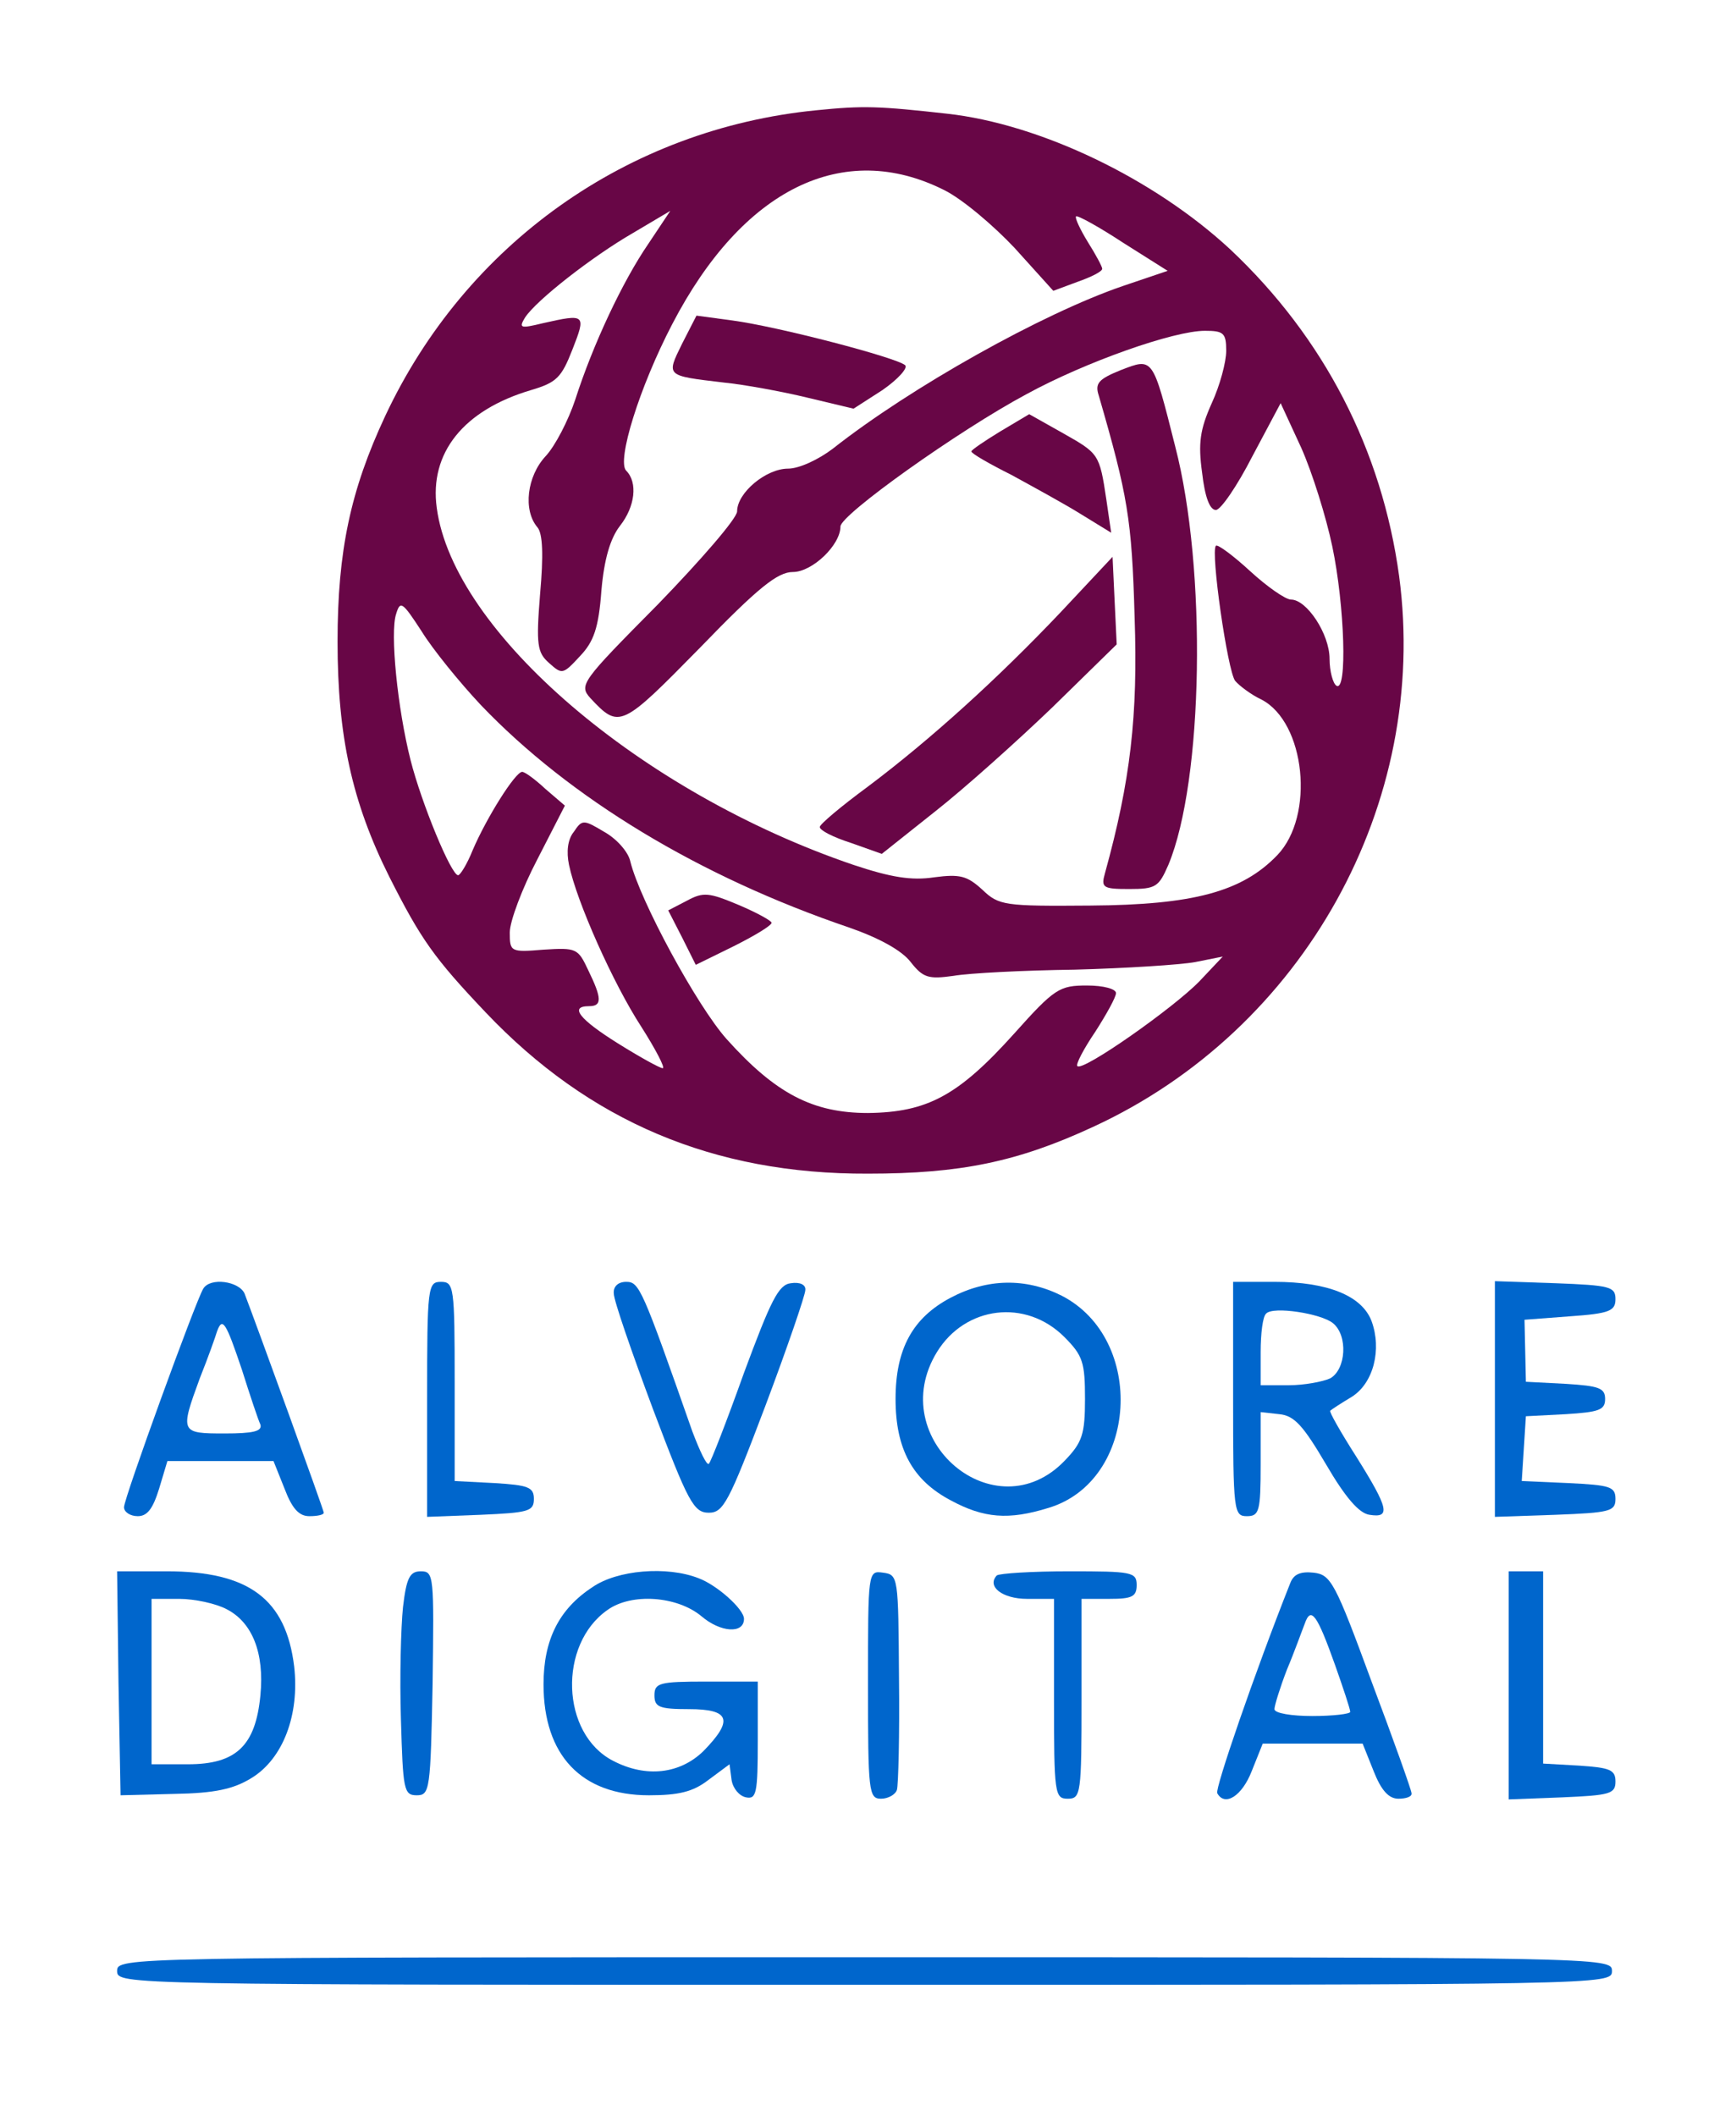 <?xml version="1.0" standalone="no"?>
<!DOCTYPE svg PUBLIC "-//W3C//DTD SVG 20010904//EN"
 "http://www.w3.org/TR/2001/REC-SVG-20010904/DTD/svg10.dtd">
<svg version="1.0" xmlns="http://www.w3.org/2000/svg"
 width="252pt" height="307pt" viewBox="0 0 252 307"
 preserveAspectRatio="xMidYMid meet">

<g transform="translate(0,307) scale(0.1,-0.1)"
fill="#680646" stroke="none">
<path d="M1185 2910 c-274 -27 -509 -194 -626 -444 -50 -107 -69 -195 -69
-327 0 -137 21 -233 75 -341 46 -91 65 -118 140 -197 150 -158 331 -235 555
-234 134 0 217 17 327 68 306 141 488 469 444 799 -25 183 -109 346 -245 474
-111 103 -276 182 -411 197 -99 11 -121 12 -190 5z m186 -116 c26 -13 71 -51
102 -84 l56 -62 35 13 c20 7 36 15 36 19 0 3 -9 20 -21 39 -11 18 -19 35 -17
37 2 2 33 -15 68 -38 l65 -41 -65 -22 c-117 -40 -308 -147 -421 -236 -21 -16
-49 -29 -65 -29 -32 0 -74 -35 -74 -62 0 -10 -52 -70 -115 -135 -111 -112
-115 -117 -98 -136 42 -45 45 -43 159 73 85 88 113 110 135 110 28 0 69 39 69
66 0 17 171 139 270 192 86 47 214 92 259 92 27 0 31 -3 31 -29 0 -16 -9 -50
-21 -76 -17 -38 -20 -58 -14 -101 4 -35 11 -54 20 -54 7 0 31 35 53 78 l41 77
30 -65 c16 -36 36 -100 45 -143 18 -86 22 -212 6 -202 -5 3 -10 21 -10 39 0
36 -33 86 -56 86 -8 0 -35 19 -59 41 -25 23 -48 40 -50 37 -8 -8 17 -182 28
-196 6 -7 23 -20 38 -27 64 -33 78 -169 23 -226 -51 -53 -122 -72 -271 -73
-125 -1 -133 0 -157 23 -22 20 -32 23 -70 18 -33 -5 -63 0 -117 18 -309 105
-581 338 -605 518 -11 80 39 142 137 171 37 11 44 18 60 59 20 51 19 52 -43
38 -33 -8 -35 -7 -26 8 16 25 98 89 157 123 l54 32 -32 -48 c-37 -54 -80 -145
-106 -226 -10 -30 -29 -67 -43 -82 -27 -29 -33 -78 -12 -103 8 -9 9 -41 4 -97
-6 -74 -4 -85 13 -100 19 -17 20 -17 45 10 20 21 27 41 31 95 4 46 13 76 27
94 22 28 26 63 9 80 -14 14 19 121 67 213 102 196 248 268 395 194z m-673
-747 c129 -135 317 -249 535 -323 43 -15 76 -33 89 -50 18 -23 26 -25 62 -20
23 4 102 8 176 9 74 2 153 7 175 11 l40 8 -34 -36 c-38 -39 -169 -131 -177
-123 -3 2 9 25 26 50 16 25 30 50 30 56 0 6 -18 11 -42 11 -40 0 -47 -4 -106
-70 -81 -90 -126 -114 -212 -115 -80 0 -134 28 -205 107 -43 48 -126 201 -140
258 -3 14 -20 33 -38 43 -30 18 -32 18 -44 0 -9 -11 -11 -29 -7 -48 11 -53 64
-172 105 -235 21 -33 35 -60 31 -60 -4 0 -33 16 -65 36 -56 35 -71 54 -42 54
19 0 19 11 -1 52 -15 32 -17 33 -65 30 -48 -4 -49 -3 -49 25 0 16 18 64 40
106 l40 78 -28 24 c-15 14 -30 25 -34 25 -10 0 -52 -67 -72 -114 -8 -20 -18
-36 -21 -36 -10 0 -53 104 -69 167 -19 75 -30 185 -21 212 6 20 9 18 37 -25
16 -26 55 -74 86 -107z"/>
<path d="M990 2571 c-23 -47 -24 -46 60 -56 30 -3 85 -13 122 -22 l67 -16 42
27 c23 16 37 32 33 36 -12 11 -184 56 -251 65 l-52 7 -21 -41z"/>
<path d="M1627 2533 c-32 -13 -38 -19 -32 -37 42 -145 48 -179 52 -321 5 -144
-6 -238 -43 -372 -6 -21 -3 -23 35 -23 39 0 43 3 57 35 51 122 56 430 10 607
-33 131 -32 129 -79 111z"/>
<path d="M1452 2444 c-23 -14 -42 -27 -42 -29 0 -3 26 -18 58 -34 31 -17 77
-42 101 -57 l44 -27 -7 48 c-10 67 -11 67 -64 97 l-48 27 -42 -25z"/>
<path d="M1540 2182 c-91 -96 -189 -185 -281 -254 -38 -28 -69 -54 -69 -58 0
-5 20 -15 45 -23 l45 -16 78 62 c42 33 119 102 170 151 l93 91 -3 63 -3 64
-75 -80z"/>
<path d="M997 1763 l-27 -14 20 -39 20 -40 55 27 c30 15 55 30 55 34 0 3 -22
15 -48 26 -43 18 -51 19 -75 6z"/>
<path fill="#0066cc" d="M295 1200 c-11 -18 -115 -304 -115 -317 0 -7 9 -13 20 -13 14 0 22
11 31 40 l12 40 77 0 77 0 16 -40 c11 -29 21 -40 36 -40 12 0 21 2 21 5 0 4
-97 271 -115 318 -8 18 -50 24 -60 7z m56 -117 c12 -38 24 -74 27 -80 3 -10
-11 -13 -52 -13 -64 0 -65 1 -36 80 12 30 23 61 25 68 8 22 13 13 36 -55z"/>
<path fill="#0066cc" d="M620 1040 l0 -171 78 3 c69 3 77 5 77 23 0 17 -8 20 -57 23 l-58 3 0
144 c0 138 -1 145 -20 145 -19 0 -20 -7 -20 -170z"/>
<path fill="#0066cc" d="M891 1193 c0 -10 26 -85 57 -168 51 -135 59 -150 81 -150 21 0 29 15
82 155 32 85 58 161 58 168 1 8 -8 12 -21 10 -18 -2 -29 -25 -68 -130 -25 -70
-48 -129 -51 -132 -3 -3 -13 18 -24 47 -73 208 -77 217 -96 217 -12 0 -19 -7
-18 -17z"/>
<path fill="#0066cc" d="M1380 1187 c-55 -29 -80 -74 -80 -147 0 -73 25 -118 80 -147 48 -26
84 -29 142 -11 130 39 142 245 19 308 -52 26 -108 25 -161 -3z m165 -57 c27
-27 30 -37 30 -90 0 -51 -4 -63 -29 -89 -101 -106 -263 31 -186 157 41 67 129
78 185 22z"/>
<path fill="#0066cc" d="M1790 1040 c0 -163 1 -170 20 -170 18 0 20 7 20 76 l0 75 27 -3 c22
-2 35 -17 68 -73 28 -48 48 -71 63 -73 31 -5 28 9 -19 84 -23 36 -40 66 -38
67 2 2 16 11 31 20 32 20 44 69 29 110 -14 37 -64 57 -141 57 l-60 0 0 -170z
m145 110 c22 -18 19 -67 -4 -80 -11 -5 -38 -10 -60 -10 l-41 0 0 48 c0 27 3
52 8 56 10 11 80 0 97 -14z"/>
<path fill="#0066cc" d="M2170 1040 l0 -171 88 3 c79 3 87 5 87 23 0 18 -8 20 -68 23 l-68 3
3 47 3 47 58 3 c48 3 57 6 57 22 0 16 -9 19 -57 22 l-58 3 -1 45 -1 45 66 5
c58 4 66 8 66 25 0 18 -8 20 -87 23 l-88 3 0 -171z"/>
<path fill="#0066cc" d="M172 628 l3 -163 78 2 c59 1 86 7 112 23 46 28 70 92 62 162 -12 98
-66 138 -185 138 l-72 0 2 -162z m157 107 c37 -19 55 -63 49 -125 -7 -73 -35
-100 -105 -100 l-53 0 0 120 0 120 40 0 c23 0 54 -7 69 -15z"/>
<path fill="#0066cc" d="M585 738 c-3 -29 -5 -102 -3 -163 3 -102 4 -110 23 -110 19 0 20 8
23 163 2 155 2 162 -17 162 -16 0 -21 -9 -26 -52z"/>
<path fill="#0066cc" d="M860 767 c-49 -32 -71 -77 -71 -141 0 -103 55 -161 153 -161 43 0 64
5 86 22 l31 23 3 -23 c2 -12 11 -23 21 -25 15 -3 17 6 17 82 l0 86 -75 0 c-68
0 -75 -2 -75 -20 0 -17 7 -20 50 -20 60 0 65 -16 21 -61 -34 -33 -83 -39 -131
-14 -76 39 -80 169 -8 219 35 25 101 20 136 -9 28 -24 62 -26 62 -4 0 14 -39
49 -66 59 -46 18 -118 12 -154 -13z"/>
<path fill="#0066cc" d="M1260 626 c0 -156 1 -166 19 -166 10 0 21 6 23 13 2 6 4 80 3 162 -1
147 -1 150 -23 153 -22 3 -22 3 -22 -162z"/>
<path fill="#0066cc" d="M1447 784 c-15 -16 8 -34 44 -34 l39 0 0 -145 c0 -138 1 -145 20
-145 19 0 20 7 20 145 l0 145 40 0 c33 0 40 3 40 20 0 19 -7 20 -98 20 -54 0
-101 -3 -105 -6z"/>
<path fill="#0066cc" d="M1873 773 c-52 -131 -110 -300 -106 -305 11 -20 36 -4 50 32 l16 40
72 0 73 0 16 -40 c11 -28 22 -40 36 -40 11 0 20 3 19 8 0 4 -26 77 -58 162
-53 144 -59 155 -84 158 -19 2 -29 -2 -34 -15z m65 -119 c12 -34 22 -64 22
-68 0 -3 -25 -6 -55 -6 -30 0 -55 4 -55 10 0 5 8 31 18 57 11 26 22 57 26 67
9 26 18 13 44 -60z"/>
<path fill="#0066cc" d="M2190 625 l0 -166 78 3 c69 3 77 5 77 23 0 17 -8 20 -52 23 l-53 3 0
140 0 139 -25 0 -25 0 0 -165z"/>
<path fill="#0066cc" d="M170 210 c0 -20 7 -20 1085 -20 1078 0 1085 0 1085 20 0 20 -7 20
-1085 20 -1078 0 -1085 0 -1085 -20z"/>
</g>
</svg>
